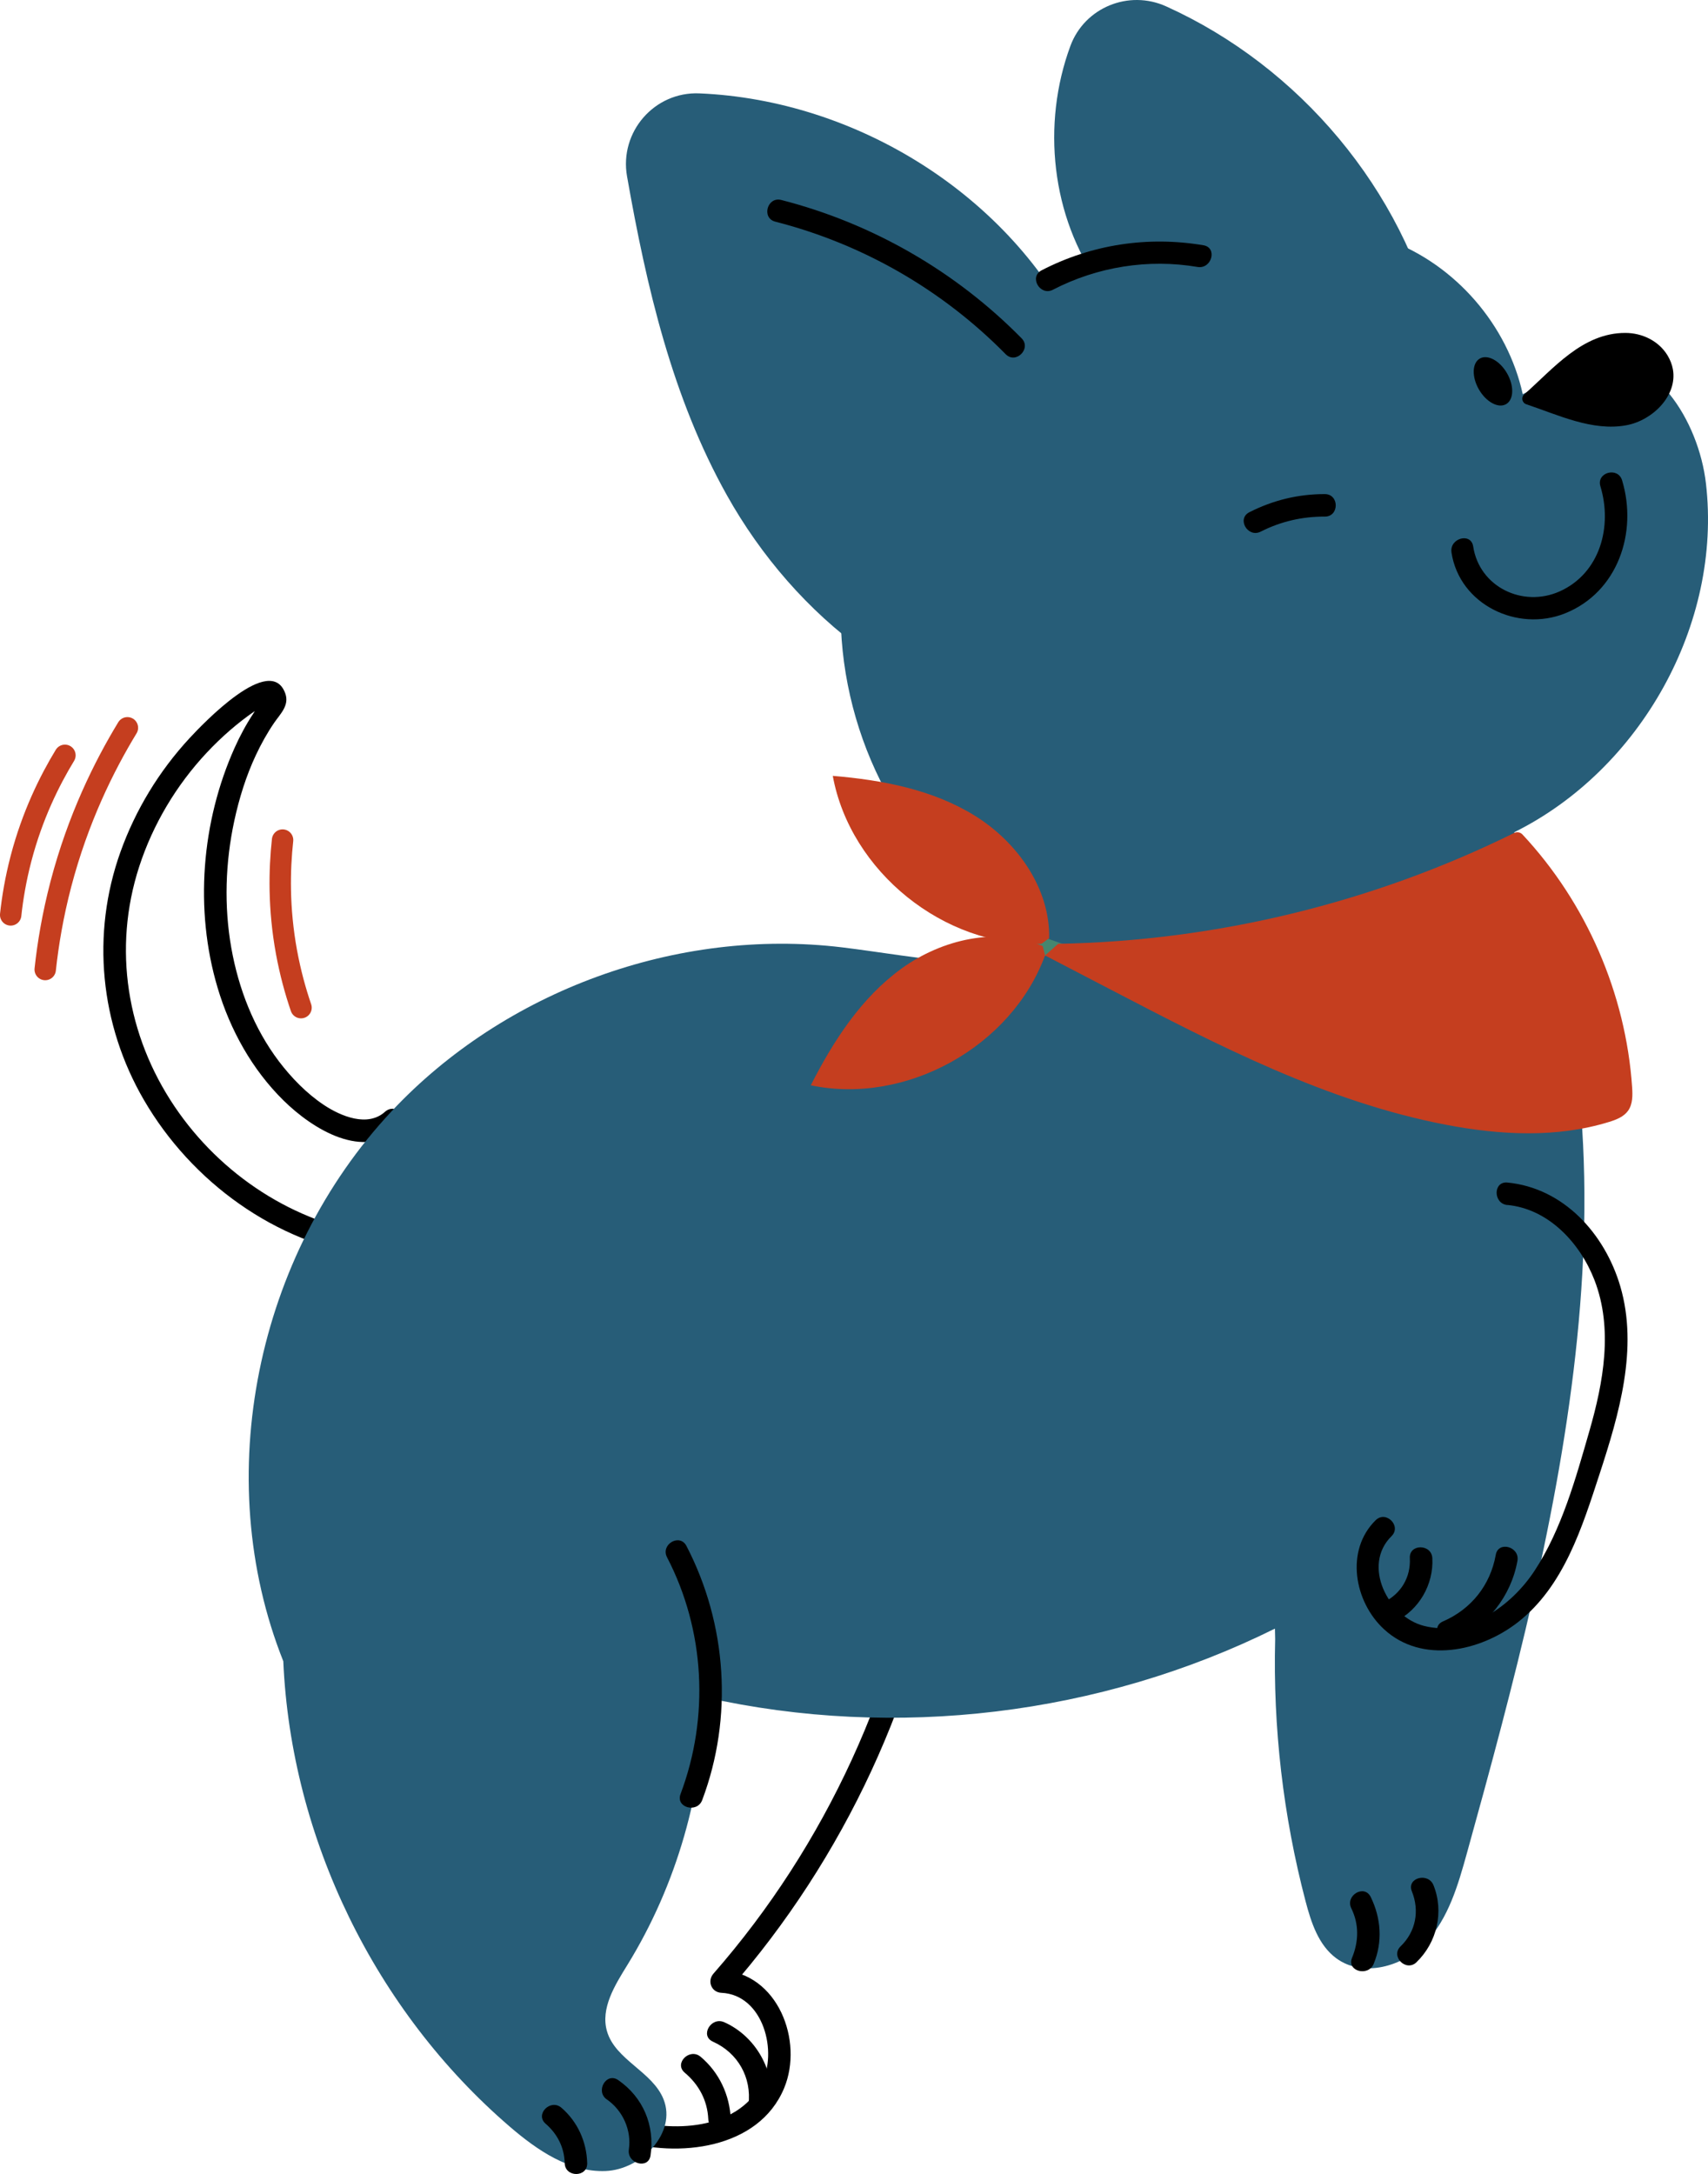 <?xml version="1.0" encoding="UTF-8"?>
<svg id="Layer_2" data-name="Layer 2" xmlns="http://www.w3.org/2000/svg" viewBox="0 0 375.9 478.46">
  <defs>
    <style>
      .cls-1 {
        fill: #c53e1f;
      }

      .cls-2 {
        fill: none;
        stroke: #c53e1f;
        stroke-linecap: round;
        stroke-miterlimit: 10;
        stroke-width: 4.71px;
      }

      .cls-3 {
        fill: #275d78;
      }

      .cls-4 {
        fill: #45866f;
      }
    </style>
  </defs>
  <g id="Layer_1-2" data-name="Layer 1">
    <path class="cls-2" d="M28.04,160.17c-5.15,8.47-10.87,20.01-14.65,34.43-1.77,6.78-2.83,13.1-3.44,18.77"/>
    <path class="cls-2" d="M14.29,166.23c-3.4,5.59-7.18,13.21-9.67,22.73-1.17,4.48-1.87,8.65-2.27,12.39"/>
    <path class="cls-2" d="M62.19,184.88c-.71,6.5-.91,15.01.87,24.69.84,4.55,1.97,8.63,3.19,12.19"/>
    <g>
      <path class="cls-4" d="M230.55,202.06c2.9,1.86,4.82,5.16,5.01,8.6.33,6.13-5.62,11.91-11.71,11.13-6.09-.78-10.39-8.2-7.8-13.77,2.59-5.57,11.37-6.92,15.32-2.22"/>
      <path d="M84.74,244.67c-3.84,3.47-9.74.97-13.44-1.48-3.8-2.52-7.18-6.01-9.93-9.63-5.51-7.29-8.87-15.98-10.46-24.93-1.63-9.21-1.32-18.84.65-27.97,1.07-4.96,2.6-9.89,4.76-14.49,1.15-2.45,2.47-4.83,4-7.07,1.34-1.96,3.38-3.82,2.49-6.42-3.18-9.19-18.19,6.64-21.12,9.8-6.67,7.22-11.86,15.74-15.17,24.99-6.49,18.12-4.5,38.02,5.16,54.62,10.47,18,28.93,31.48,49.7,34.41,3.12.44,4.46-4.33,1.32-4.77-17.98-2.54-34.14-13.19-44.26-28.19-10.55-15.64-13.65-34.79-7.81-52.8,3.02-9.3,8.17-17.93,14.85-25.07,3.25-3.47,6.84-6.61,10.76-9.29.41-.28,1.04-.58,1.37-.91.23-.15.46-.3.7-.44-.16-.28-.32-.57-.49-.85-.67.19-1.66,2.25-2.04,2.81-1.59,2.39-2.95,4.93-4.13,7.55-7.32,16.3-8.88,35.66-3.76,52.84,2.76,9.28,7.59,18,14.52,24.82,6.39,6.27,17.65,13.38,25.82,5.98,2.37-2.14-1.14-5.63-3.5-3.5h0Z"/>
      <path d="M203.44,333.44c-5.47,37.24-21.62,72.57-46.42,100.91-1.43,1.63-.46,4.12,1.75,4.22,9.25.43,12.54,13.1,8.74,20.16-5.45,10.13-19.77,10.62-29.39,7.59-3.05-.96-4.35,3.82-1.32,4.77,12.25,3.85,30.15,1.96,35.77-11.54,4.34-10.42-1.43-25.36-13.8-25.94.58,1.41,1.17,2.82,1.75,4.22,25.34-28.96,42.11-65,47.7-103.09.46-3.12-4.31-4.46-4.77-1.32h0Z"/>
      <path class="cls-3" d="M280.64,360.76c-.49,19.4,1.76,38.87,6.69,57.65,1.23,4.69,2.85,9.68,6.76,12.56,5.87,4.33,14.7,1.85,19.69-3.46,5-5.31,7.11-12.64,9.06-19.67,20.47-73.71,40.77-153.56,10.41-224.68,27.77-13.77,45.78-45.82,42.2-76.75-1.59-13.77-11.48-29.74-25.09-27.11-5.49,1.06-10.24,5.07-15.23,7.45-3.35-15.25-14.82-28.47-29.46-33.9,0,0-4.91-1.82-9.83-3.65-1.63-.19-3.3-.38-3.3-.38-29.63-3.45-60.61,8.35-80.48,30.58-46.67,33.53-29.15,113.65,23.61,128.86-13.91,6.87-33.61,2.25-50.35.23-36.24-4.37-74.22,9.46-99.17,36.11-29.6,31.62-39.98,80.36-23.8,121,1.71,39.03,20.25,76.98,49.85,102.43,6.01,5.17,13.14,10.07,21.07,9.76,7.92-.3,15.71-8.44,12.76-15.8-2.44-6.09-10.58-8.63-12.43-14.92-1.49-5.06,1.72-10.16,4.49-14.65,10.85-17.62,16.71-38.22,17.07-58.89,41.9,9.4,86.97,3.98,125.43-15.11"/>
      <path d="M331.74,265.18c9.11.88,16.04,8.41,19.19,16.58,4.12,10.7,1.94,22.49-1.13,33.16-2.99,10.38-6.1,21.68-12.09,30.79-5.09,7.74-14.64,14.59-24.36,12.1-7.85-2.02-13.65-13.29-7.1-19.74,2.27-2.24-1.23-5.74-3.5-3.5-6.75,6.65-4.71,17.97,1.87,24.01,8.37,7.68,21.16,4.86,29.37-1.51,10.19-7.91,14.21-20.95,18.06-32.72,4.26-13.05,8.56-27.62,4.54-41.28-3.39-11.52-12.43-21.62-24.84-22.82-3.17-.31-3.15,4.65,0,4.95h0Z"/>
      <path class="cls-3" d="M237.51,74.34c-15.2-31.36-48.97-52.33-83.59-53.79-9.9-.42-17.64,8.5-15.92,18.26,4.3,24.42,9.95,48.7,22,70.22,14.86,26.55,41.7,48.5,72.13,48.86"/>
      <path class="cls-3" d="M242.11,62.67c-10.76-14.94-12.89-35.37-6.54-52.55,3.13-8.48,12.84-12.44,21.07-8.72,29.29,13.22,52.23,40.38,59.56,71.76"/>
      <path d="M368.17,81.26c-.19-1.03-.58-2.07-1.21-3.1-1.95-3.15-5.53-4.88-9.23-4.89-9.5-.03-15.91,7.92-22.26,13.51-.75.66-.51,1.87.44,2.19,6.92,2.3,14.56,6.03,22.07,4.61,5.81-1.1,11.23-6.57,10.19-12.32Z"/>
      <path d="M320.07,361.11c7.23-3.13,12.51-9.85,13.89-17.61.55-3.12-4.22-4.45-4.77-1.32-1.18,6.66-5.41,11.97-11.61,14.65-2.92,1.26-.4,5.53,2.5,4.27h0Z"/>
      <path d="M307.06,356.88c5.23-2.56,8.48-8.16,8.17-13.97-.17-3.17-5.12-3.19-4.95,0,.22,4.21-1.94,7.84-5.72,9.69-2.86,1.4-.35,5.67,2.5,4.27h0Z"/>
      <path d="M311.74,431.84c4.51-4.34,6.1-11.09,3.75-16.94-1.17-2.92-5.96-1.64-4.77,1.32,1.73,4.29.89,8.88-2.47,12.12-2.3,2.21,1.2,5.71,3.5,3.5h0Z"/>
      <path d="M302.33,432.18c2-4.83,1.62-10.05-.66-14.7-1.4-2.86-5.67-.35-4.27,2.5,1.73,3.52,1.64,7.3.16,10.89-1.22,2.94,3.57,4.22,4.77,1.32h0Z"/>
      <path d="M156.89,449.32c5.49,2.44,8.57,7.89,7.84,13.85-.39,3.15,4.57,3.13,4.95,0,.92-7.49-3.4-15.07-10.29-18.13-2.89-1.28-5.41,2.98-2.5,4.27h0Z"/>
      <path d="M150.7,456.15c3.11,2.62,5,6.13,5.18,10.23.14,3.17,5.09,3.19,4.95,0-.24-5.33-2.53-10.27-6.63-13.73-2.42-2.04-5.94,1.45-3.5,3.5h0Z"/>
      <path d="M133.56,462.04c3.5,2.43,5.46,6.76,4.84,11.01-.46,3.12,4.31,4.46,4.77,1.32.97-6.6-1.61-12.78-7.11-16.59-2.62-1.82-5.1,2.47-2.5,4.27h0Z"/>
      <path d="M120.08,467.38c2.6,2.25,4.11,5.23,4.2,8.68.08,3.18,5.03,3.19,4.95,0-.12-4.69-2.09-9.09-5.65-12.18-2.39-2.08-5.91,1.41-3.5,3.5h0Z"/>
      <path d="M154.54,396.16c6.85-18.17,5.47-38.74-3.47-55.94-1.47-2.83-5.74-.33-4.27,2.5,8.36,16.09,9.35,35.19,2.97,52.12-1.12,2.98,3.66,4.27,4.77,1.32h0Z"/>
      <path d="M319.44,121.57c1.77,11.53,14.56,17.59,24.99,13.42,11.62-4.64,16.04-17.83,12.56-29.29-.92-3.04-5.7-1.74-4.77,1.32,2.68,8.81-.05,19.13-8.96,23.13-8.08,3.62-17.67-.93-19.04-9.9-.48-3.14-5.25-1.81-4.77,1.32h0Z"/>
      <path d="M277.46,117c4.43-2.25,9.15-3.33,14.12-3.31,3.19.01,3.19-4.94,0-4.95-5.84-.02-11.42,1.35-16.62,3.99-2.84,1.44-.34,5.71,2.5,4.27h0Z"/>
      <ellipse cx="328.58" cy="83.93" rx="3.57" ry="5.79" transform="translate(2.05 175.53) rotate(-30)"/>
      <path d="M231.73,63.76c9.77-5.05,20.97-6.85,31.82-5.01,3.12.53,4.45-4.24,1.32-4.77-12.24-2.07-24.6-.2-35.63,5.51-2.83,1.46-.33,5.74,2.5,4.27h0Z"/>
      <path d="M224.83,74.45c-14.5-14.74-32.86-25.31-52.89-30.44-3.09-.79-4.4,3.98-1.32,4.77,19.24,4.92,36.78,15.01,50.71,29.17,2.24,2.27,5.74-1.23,3.5-3.5h0Z"/>
      <path class="cls-1" d="M232.89,207.71c34.7-.63,69.24-9.02,100.35-24.39.62-.3,1.36-.18,1.83.33,14.06,15.06,22.74,35.05,24.13,55.61.12,1.78.15,3.71-.88,5.17-.96,1.36-2.63,2-4.22,2.49-11.53,3.55-23.98,2.89-35.83.62-26.18-5.01-50.24-17.47-73.88-29.78-4.8-2.5-9.59-4.99-14.39-7.49"/>
      <path class="cls-1" d="M229.21,207.72c-21.41.75-42.08-15.9-45.93-36.97,10.92.91,22.05,3.02,31.35,8.82,9.3,5.81,16.48,15.94,16.27,26.9"/>
      <path class="cls-1" d="M230,210.25c-7.38,20.11-30.59,32.99-51.56,28.6,4.96-9.77,11.11-19.29,19.99-25.71,8.88-6.42,20.98-9.25,31.05-4.93"/>
    </g>
  </g>
</svg>